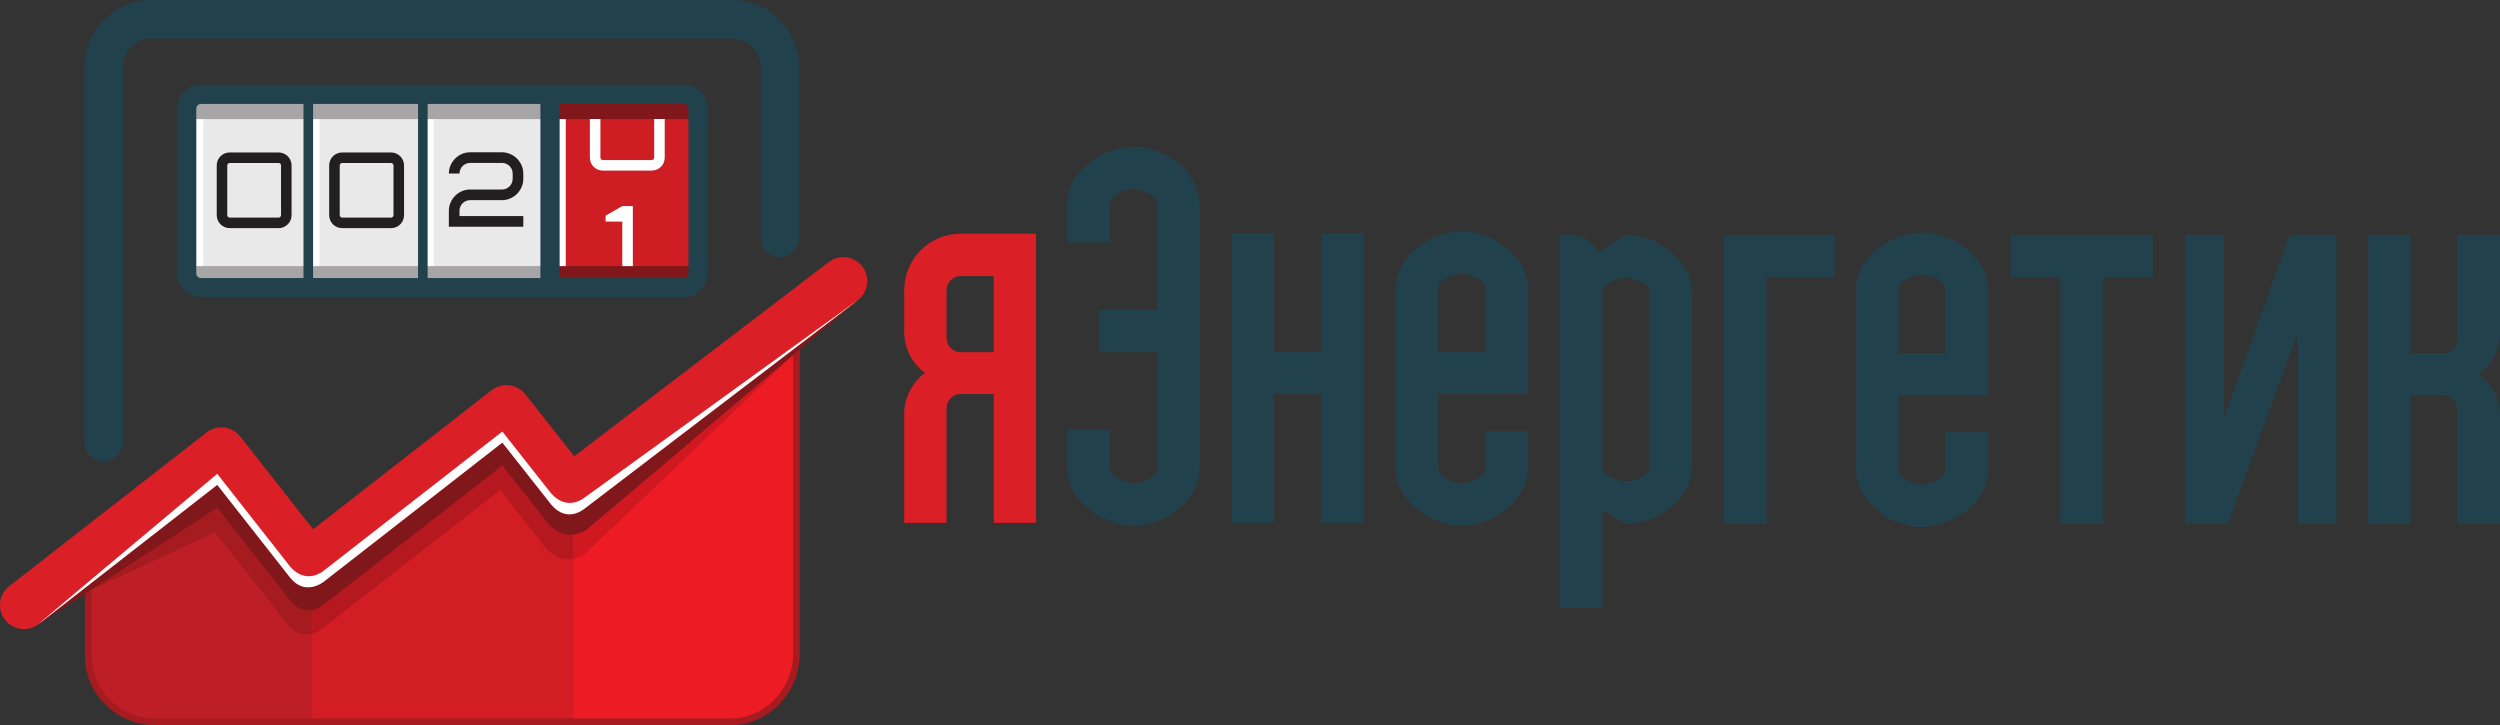 <?xml version="1.0" encoding="UTF-8" standalone="no"?>
<svg
   xmlns:dc="http://purl.org/dc/elements/1.1/"
   xmlns:cc="http://creativecommons.org/ns#"
   xmlns:rdf="http://www.w3.org/1999/02/22-rdf-syntax-ns#"
   xmlns:svg="http://www.w3.org/2000/svg"
   xmlns="http://www.w3.org/2000/svg"
   viewBox="0 0 865.925 251.188"
   height="251.188"
   width="865.925"
   xml:space="preserve"
   version="1.1"
   id="svg2"><rect x="0" y="0" width="865.925" height="251.188" fill="#333333" stroke="none"/><defs
     id="defs6" /><g
     transform="matrix(1.25,0,0,-1.25,0,251.188)"
     id="g10"><g
       transform="scale(0.1,0.1)"
       id="g12"><path
         id="path14"
         style="fill:#be1f26;fill-opacity:1;fill-rule:nonzero;stroke:none"
         d="m 868.023,9.301 c 0,0 -356.964,0 -436.777,0 -94.269,0 -186.805,73.059 -186.805,185.961 0,156.09 0,292.258 0,292.258 l 385.055,294.14 238.527,-294.14 0,-478.219" /><path
         id="path16"
         style="fill:#d31d25;fill-opacity:1;fill-rule:nonzero;stroke:none"
         d="m 1594.27,9.301 -729.043,0 0,478.219 545.233,398.519 183.81,-212.539 0,-664.199" /><path
         id="path18"
         style="fill:#ed1c24;fill-opacity:1;fill-rule:nonzero;stroke:none"
         d="m 2021.02,9.301 c -137.43,0 -431.34,0 -431.34,0 l 0,664.199 617.32,451.65 c 0,0 0,-856.791 0,-929.869 0,-89.672 -72.12,-185.98 -185.98,-185.98" /><path
         id="path20"
         style="fill:#a61b20;fill-opacity:1;fill-rule:nonzero;stroke:none"
         d="m 603.785,693.738 c -0.43,0 -0.855,-0.008 -1.281,-0.027 -2.129,-0.129 -4.152,-0.699 -6.231,-1.039 -2.175,-0.34 -4.355,-0.524 -6.484,-1.121 -1.918,-0.512 -3.734,-1.403 -5.605,-2.09 -2.176,-0.813 -4.461,-1.473 -6.586,-2.52 -1.77,-0.882 -3.321,-2.132 -5.035,-3.171 -2.075,-1.301 -4.258,-2.391 -6.223,-3.918 L 297.805,470.609 244.02,401.762 l 0,-31.172 351.793,163.789 201.8,-256.809 0,-0.05 0.055,-0.051 0.148,-0.16 c 17.301,-19.598 35.383,-25.547 50.954,-25.547 5.742,0 11.136,0.808 16.031,2.039 l 0,160.25 -3.414,-2.66 -201.801,256.871 -0.055,0.039 -0.156,0.187 c -1.145,1.481 -2.594,2.672 -3.84,4.012 -1.765,1.898 -3.426,3.949 -5.398,5.609 -1.551,1.313 -3.321,2.282 -4.981,3.481 -1.918,1.301 -3.734,2.808 -5.707,3.941 -1.867,1.039 -3.89,1.688 -5.863,2.539 -1.969,0.86 -3.895,1.899 -5.914,2.551 -2.074,0.668 -4.258,0.988 -6.383,1.43 -2.027,0.429 -4,1.058 -6.074,1.308 -2.18,0.27 -4.41,0.161 -6.641,0.223 -1.597,0.02 -3.191,0.156 -4.789,0.156" /><path
         id="path22"
         style="fill:#b5181e;fill-opacity:1;fill-rule:nonzero;stroke:none"
         d="m 1393.89,810.809 c -0.54,0 -1.07,-0.008 -1.61,-0.039 -2.07,-0.122 -4.1,-0.668 -6.12,-1.008 -2.19,-0.364 -4.36,-0.543 -6.54,-1.141 -1.97,-0.519 -3.89,-1.449 -5.87,-2.18 -2.12,-0.832 -4.25,-1.429 -6.33,-2.429 -1.92,-1 -3.63,-2.321 -5.45,-3.481 -1.92,-1.199 -3.94,-2.191 -5.75,-3.59 l -491.419,-382.89 0,-160.25 c 14.929,3.75 25.172,11.437 26.058,12.14 l 494.931,385.61 126.88,-160.84 c 21.36,-23.922 43.31,-31.231 61.99,-31.231 5.13,0 10.03,0.551 14.6,1.461 l 0,156.09 -4.36,-3.332 -135.49,171.68 -0.21,0.312 c -1.29,1.598 -2.8,2.848 -4.2,4.289 -1.66,1.782 -3.22,3.7 -5.03,5.258 -1.56,1.293 -3.27,2.231 -4.88,3.364 -1.97,1.359 -3.79,2.91 -5.87,4.019 -1.76,1 -3.68,1.609 -5.55,2.418 -2.07,0.93 -4.09,2 -6.22,2.699 -1.92,0.621 -3.95,0.883 -5.92,1.293 -2.18,0.5 -4.31,1.149 -6.54,1.399 -2.02,0.261 -4.1,0.14 -6.17,0.218 -1.65,0.032 -3.29,0.161 -4.93,0.161" /><path
         id="path24"
         style="fill:#cf181f;fill-opacity:1;fill-rule:nonzero;stroke:none"
         d="m 2204.52,1047.46 c -17.9,-8.43 -33.23,-14.12 -43.18,-14.12 -7.45,0 -11.89,3.19 -12.13,10.8 l -559.95,-427.109 0,-156.09 c 15.36,3.079 27.03,10.207 31.96,14.028 l 583.3,556.931 0,15.56" /><path
         id="path26"
         style="fill:#cf1d24;fill-opacity:1;fill-rule:nonzero;stroke:none"
         d="m 1526.45,1212.38 410.199,0 0,535.766 -410.199,0 0,-535.766 z" /><path
         id="path28"
         style="fill:#ffffff;fill-opacity:1;fill-rule:nonzero;stroke:none"
         d="m 1549.44,1235.89 18.27,0 0,488.758 -18.27,0 0,-488.758 z" /><path
         id="path30"
         style="fill:#e9e9e9;fill-opacity:1;fill-rule:nonzero;stroke:none"
         d="m 517.23,1212.38 1006.78,0 0,535.766 -1006.78,0 0,-535.766 z" /><path
         id="path32"
         style="fill:#231f20;fill-opacity:1;fill-rule:nonzero;stroke:none"
         d="m 1273.23,1410.73 176.84,0 0,-29.47 -206.32,0 0,44.21 c 0,31.24 25.95,58.95 58.95,58.95 l 88.42,0 c 16.19,0 29.48,13.26 29.48,29.45 l 0,14.73 c 0,16.24 -13.29,29.47 -29.48,29.47 l -88.42,0 c -16.24,0 -29.47,-13.23 -29.47,-29.47 l -29.48,0 c 0,31.27 25.95,58.95 58.95,58.95 l 88.42,0 c 30.93,0 58.95,-26.2 58.95,-58.95 l 0,-14.73 c 0,-31.24 -25.94,-58.93 -58.95,-58.93 l -88.42,0 c -16.24,0 -29.47,-13.26 -29.47,-29.47 l 0,-14.74" /><path
         id="path34"
         style="fill:#ffffff;fill-opacity:1;fill-rule:nonzero;stroke:none"
         d="m 1183.35,1240.87 18.27,0 0,488.762 -18.27,0 0,-488.762 z" /><path
         id="path36"
         style="fill:#ffffff;fill-opacity:1;fill-rule:nonzero;stroke:none"
         d="m 866.973,1237.83 18.266,0 0,488.734 -18.266,0 0,-488.734 z" /><path
         id="path38"
         style="fill:#ffffff;fill-opacity:1;fill-rule:nonzero;stroke:none"
         d="m 544.84,1237.83 18.262,0 0,488.734 -18.262,0 0,-488.734 z" /><path
         id="path40"
         style="fill:#7f171b;fill-opacity:1;fill-rule:nonzero;stroke:none"
         d="m 1524.01,1679.53 405.68,0 0,44.285 -405.68,0 0,-44.285 z" /><path
         id="path42"
         style="fill:#7f171b;fill-opacity:1;fill-rule:nonzero;stroke:none"
         d="m 1524.01,1227.87 394.059,0 0,44.285 -394.059,0 0,-44.285 z" /><path
         id="path44"
         style="fill:#a7a5a6;fill-opacity:1;fill-rule:nonzero;stroke:none"
         d="m 533.523,1227.87 974.195,0 0,44.285 -974.195,0 0,-44.285 z" /><path
         id="path46"
         style="fill:#a7a5a6;fill-opacity:1;fill-rule:nonzero;stroke:none"
         d="m 535.445,1679.53 974.133,0 0,44.285 -974.133,0 0,-44.285 z" /><path
         id="path48"
         style="fill:#21414d;fill-opacity:1;fill-rule:nonzero;stroke:none"
         d="m 340.543,784.441 0,1039.129 c 0,21.88 8.82,41.54 23.457,56.25 14.684,14.61 34.352,23.43 56.25,23.46 l 1608.05,0 c 21.9,-0.03 41.56,-8.85 56.25,-23.46 14.63,-14.71 23.45,-34.37 23.45,-56.25 l 0,-473.24 c 0,-29.35 23.82,-53.13 53.14,-53.13 29.37,0 53.13,23.78 53.13,53.13 l 0,473.24 c -0.2,102.64 -83.33,185.77 -185.97,185.98 l -1608.05,0 c -102.645,-0.21 -185.773,-83.34 -185.977,-185.98 l 0,-1039.129 c 0,-29.32 23.762,-53.14 53.133,-53.14 29.317,0 53.137,23.82 53.137,53.14" /><path
         id="path50"
         style="fill:#db1f26;fill-opacity:1;fill-rule:nonzero;stroke:none"
         d="m 2661.04,1244.5 c -21.12,0 -38.24,-18.45 -38.24,-39.54 l 0,-131.75 c 0,-21.07 17.12,-39.51 38.24,-39.51 l 92.63,0 0,210.8 -92.63,0 z m 209.9,-683.809 -117.27,0 0,357.047 -92.63,0 c -21.12,0 -38.24,-18.418 -38.24,-39.508 l 0,-317.539 -117.22,0 0,301.739 c 0,46.082 22.36,86.949 56.61,113.281 l 0,1.34 c -34.25,25.019 -56.61,67.169 -56.61,113.279 l 0,114.63 c 0,86.97 69.79,156.81 155.46,156.81 l 209.9,0 0,-801.079" /><path
         id="path52"
         style="fill:#21414d;fill-opacity:1;fill-rule:nonzero;stroke:none"
         d="m 3323.47,709.582 c 0,-86.961 -96.36,-156.781 -183.32,-156.781 -85.67,0 -182.03,69.82 -182.03,156.781 l 0,109.367 117.22,0 0,-109.367 c 0,-21.094 43.69,-39.512 64.81,-39.512 22.36,0 66.06,18.418 66.06,39.512 l 0,324.118 -161.18,0 0,117.24 161.18,0 0,296.45 c 0,21.09 -43.7,38.22 -66.06,38.22 -21.12,0 -64.81,-17.13 -64.81,-38.22 l 0,-109.33 -117.22,0 0,109.33 c 0,85.65 96.36,155.47 182.03,155.47 86.96,0 183.32,-69.82 183.32,-155.47 l 0,-737.808" /><path
         id="path54"
         style="fill:#21414d;fill-opacity:1;fill-rule:nonzero;stroke:none"
         d="m 3778.35,560.691 -117.22,0 0,357.047 -130.87,0 0,-357.047 -117.28,0 0,801.079 117.28,0 0,-328.07 130.87,0 0,328.07 117.22,0 0,-801.079" /><path
         id="path56"
         style="fill:#21414d;fill-opacity:1;fill-rule:nonzero;stroke:none"
         d="m 4116,1033.7 0,179.18 c 0,21.09 -43.69,38.21 -66.05,38.21 -21.13,0 -64.82,-17.12 -64.82,-38.21 l 0,-179.18 130.87,0 z m -130.87,-115.962 0,-208.156 c 0,-21.094 43.69,-39.512 64.82,-39.512 22.36,0 66.05,18.418 66.05,39.512 l 0,105.418 117.28,0 0,-105.418 c 0,-86.961 -96.37,-156.781 -183.33,-156.781 -85.68,0 -182.03,69.82 -182.03,156.781 l 0,503.298 c 0,85.64 96.35,155.48 182.03,155.48 86.96,0 183.33,-69.84 183.33,-155.48 l 0,-295.142 -248.15,0" /><path
         id="path58"
         style="fill:#21414d;fill-opacity:1;fill-rule:nonzero;stroke:none"
         d="m 4440.11,714.18 c 0,-22.399 43.69,-39.52 64.76,-39.52 22.42,0 66.11,17.121 66.11,39.52 l 0,487.51 c 0,21.07 -43.69,39.52 -66.11,39.52 -21.07,0 -64.76,-18.45 -64.76,-39.52 l 0,-487.51 z m -117.27,644.27 28.95,0 c 34.3,0 63.25,-19.74 77.79,-48.72 l 75.29,48.72 c 86.97,0 183.33,-69.82 183.33,-156.76 l 0,-487.51 c 0,-86.95 -96.36,-156.758 -183.33,-156.758 l -64.76,39.519 0,-271.429 -117.27,0 0,1032.938" /><path
         id="path60"
         style="fill:#21414d;fill-opacity:1;fill-rule:nonzero;stroke:none"
         d="m 5083.45,1358.45 0,-117.24 -188.83,0 0,-683.788 -117.27,0 0,801.028 306.1,0" /><path
         id="path62"
         style="fill:#21414d;fill-opacity:1;fill-rule:nonzero;stroke:none"
         d="m 5965.33,1358.45 0,-117.24 -138.55,0 0,-683.788 -117.27,0 0,683.788 -138.55,0 0,117.24 394.37,0" /><path
         id="path64"
         style="fill:#21414d;fill-opacity:1;fill-rule:nonzero;stroke:none"
         d="m 6473.91,1358.45 0,-801.028 -106.74,0 0,531.538 -194.12,-531.538 -117.22,0 0,801.028 106.68,0 0,-472.981 -0.51,-36.739 182.76,509.72 129.15,0" /><path
         id="path66"
         style="fill:#21414d;fill-opacity:1;fill-rule:nonzero;stroke:none"
         d="m 6810.22,557.422 0,317.519 c 0,21.059 -17.18,39.52 -39.54,39.52 l -91.33,0 0,-357.039 -117.27,0 0,801.028 117.27,0 0,-328.06 91.33,0 c 22.36,0 39.54,18.46 39.54,39.55 l 0,288.51 117.22,0 0,-271.38 c 0,-46.14 -22.37,-88.3 -57.96,-113.34 l 0,-1.289 c 35.59,-26.359 57.96,-67.203 57.96,-113.332 l 0,-301.687 -117.22,0" /><path
         id="path68"
         style="fill:#21414d;fill-opacity:1;fill-rule:nonzero;stroke:none"
         d="m 1907.64,1252.23 c -0.05,-3.66 -1.45,-6.85 -3.94,-9.39 -2.55,-2.46 -5.71,-3.89 -9.34,-3.89 l -343.78,0 0,482.63 343.78,0 c 3.63,0 6.79,-1.45 9.34,-3.92 2.49,-2.51 3.89,-5.73 3.94,-9.36 l 0,-456.07 z m -1359.898,-9.39 c -2.488,2.54 -3.941,5.73 -3.941,9.39 l 0,456.07 c 0,3.63 1.453,6.85 3.941,9.36 2.492,2.47 5.711,3.92 9.344,3.92 l 283.891,0 0,-482.63 -283.891,0 c -3.633,0 -6.852,1.43 -9.344,3.89 z m 610.648,-3.89 -290.847,0 0,482.63 290.847,0 0,-482.63 z m 26.57,482.63 312.49,0 0,-482.63 -312.49,0 0,482.63 z m 709.4,53.14 -1337.274,0 c -36.691,-0.11 -66.32,-29.7 -66.422,-66.42 l 0,-456.07 c 0.102,-36.74 29.731,-66.34 66.422,-66.42 l 1337.274,0 c 36.68,0.08 66.31,29.68 66.42,66.42 l 0,456.07 c -0.11,36.72 -29.74,66.31 -66.42,66.42" /><path
         id="path70"
         style="fill:#231f20;fill-opacity:1;fill-rule:nonzero;stroke:none"
         d="m 772.117,1406.58 -135.746,0 c -3.516,0.02 -6.601,3.08 -6.613,6.67 l 0,137.93 c 0.012,3.59 3.097,6.65 6.613,6.66 l 135.746,0 c 3.52,-0.01 6.606,-3.07 6.617,-6.66 l 0,-137.93 c -0.011,-3.59 -3.097,-6.65 -6.617,-6.67 z m 0,180.47 -135.746,0 c -19.832,-0.04 -35.789,-16.07 -35.828,-35.87 l 0,-137.93 c 0.039,-19.81 15.996,-35.83 35.828,-35.88 l 135.746,0 c 19.836,0.05 35.778,16.07 35.832,35.88 l 0,137.93 c -0.054,19.8 -15.996,35.83 -35.832,35.87" /><path
         id="path72"
         style="fill:#231f20;fill-opacity:1;fill-rule:nonzero;stroke:none"
         d="m 1083.72,1406.58 -135.747,0 c -3.539,0.02 -6.602,3.05 -6.618,6.64 l 0,137.96 c 0.016,3.55 3.102,6.62 6.618,6.64 l 135.747,0 c 3.54,-0.02 6.66,-3.14 6.67,-6.64 l 0,-137.96 c -0.01,-3.52 -3.11,-6.62 -6.67,-6.64 z m 0,180.45 -135.747,0 c -19.832,-0.05 -35.778,-16.06 -35.828,-35.85 l 0,-137.96 c 0.039,-19.81 16.019,-35.81 35.828,-35.85 l 135.747,0 c 19.8,0.05 35.82,15.98 35.88,35.85 l 0,137.96 c -0.07,19.84 -16.07,35.79 -35.88,35.85" /><path
         id="path74"
         style="fill:#ffffff;fill-opacity:1;fill-rule:nonzero;stroke:none"
         d="m 1812.68,1679.76 0,-107.13 c 0,-3.56 -3.06,-6.61 -6.64,-6.64 l -135.69,0 c -3.59,0.03 -6.65,3.08 -6.65,6.64 l 0,107.13 -29.21,0 0,-107.13 c 0.05,-19.82 16.03,-35.81 35.86,-35.85 l 135.69,0 c 19.82,0.04 35.8,16.03 35.85,35.85 l 0,107.13 -29.21,0" /><path
         id="path76"
         style="fill:#21414d;fill-opacity:1;fill-rule:nonzero;stroke:none"
         d="m 5391.47,1030.39 0,179.19 c 0,21.06 -43.69,38.22 -66.1,38.22 -21.07,0 -64.77,-17.16 -64.77,-38.22 l 0,-179.19 130.87,0 z m -130.87,-115.929 0,-208.172 c 0,-21.07 43.7,-39.539 64.77,-39.539 22.41,0 66.1,18.469 66.1,39.539 l 0,105.391 117.23,0 0,-105.391 c 0,-86.969 -96.36,-156.789 -183.33,-156.789 -85.63,0 -182.04,69.82 -182.04,156.789 l 0,503.291 c 0,85.64 96.41,155.46 182.04,155.46 86.97,0 183.33,-69.82 183.33,-155.46 l 0,-295.119 -248.1,0" /><path
         id="path78"
         style="fill:#ffffff;fill-opacity:1;fill-rule:nonzero;stroke:none"
         d="m 1724.36,1438.5 -46.26,-26.58 0,-16.52 46.26,0 0,-123.24 29.22,0 0,166.34 -29.22,0" /><path
         id="path80"
         style="fill:#a61b20;fill-opacity:1;fill-rule:nonzero;stroke:none"
         d="M 2149.84,74.941 C 2119.11,41.391 2075.27,18.641 2021.02,18.602 l -1590.614,0 c -44.511,-0.02 -88.84,17.379 -121.843,48.137 -32.989,30.801 -54.778,74.633 -54.817,128.524 0,78.047 0,151.109 0,204.668 0,42.179 0,72.121 0,83.011 l 372.492,285.829 237.336,-294 542.016,398.671 182.64,-212.531 6.94,5.09 602.53,440.84 c 0,-124.238 0,-844.801 0,-911.559 0.03,-42.351 -17.15,-86.812 -47.86,-120.34 z m -558.71,611.141 -182.68,212.559 -541.579,-398.36 -237.57,294.27 -394.16,-302.442 0,-4.589 c 0,-0.09 0,-34.04 0,-87.59 0,-53.559 0,-126.621 0,-204.668 C 235.102,136.238 259.375,87.09 295.895,53.129 332.406,19.141 381.07,0.02 430.406,0 L 2021.02,0 c 59.61,-0.031 108.77,25.379 142.54,62.391 33.82,37.031 52.7,85.558 52.74,132.89 0,36.551 0,269 0,492.34 0,223.34 0,437.529 0,437.529 l 0,18.33 -625.17,-457.398" /><path
         id="path82"
         style="fill:#7f171b;fill-opacity:1;fill-rule:nonzero;stroke:none"
         d="m 2155.47,1112.6 -564.31,-430.471 -135.49,171.68 -0.21,0.32 c -1.29,1.609 -2.8,2.851 -4.2,4.301 -1.66,1.769 -3.21,3.679 -5.03,5.25 -1.56,1.289 -3.27,2.218 -4.88,3.371 -1.97,1.347 -3.79,2.91 -5.86,4.019 -1.76,0.981 -3.69,1.61 -5.55,2.41 -2.08,0.942 -4.11,1.989 -6.23,2.7 -1.92,0.621 -3.94,0.879 -5.92,1.3 -2.17,0.489 -4.3,1.141 -6.54,1.399 -2.02,0.262 -4.1,0.133 -6.17,0.211 -2.18,0.051 -4.36,0.289 -6.54,0.129 -2.08,-0.129 -4.1,-0.68 -6.12,-1.008 -2.18,-0.371 -4.36,-0.551 -6.54,-1.152 -1.97,-0.508 -3.89,-1.45 -5.87,-2.168 -2.12,-0.84 -4.25,-1.43 -6.32,-2.442 -1.92,-0.988 -3.64,-2.308 -5.45,-3.48 -1.92,-1.188 -3.95,-2.188 -5.76,-3.578 L 867.645,479.84 665.844,736.699 l 0,0 c -0.047,0.051 -0.047,0.051 -0.047,0.051 l -0.156,0.191 c -1.145,1.469 -2.598,2.661 -3.844,4.008 -1.762,1.903 -3.422,3.949 -5.395,5.61 -1.558,1.3 -3.32,2.281 -4.98,3.472 -1.918,1.301 -3.734,2.809 -5.707,3.949 -1.871,1.032 -3.895,1.692 -5.867,2.551 -1.973,0.848 -3.891,1.891 -5.918,2.539 -2.075,0.668 -4.25,0.969 -6.379,1.418 -2.024,0.442 -3.996,1.063 -6.071,1.332 -2.179,0.25 -4.41,0.16 -6.64,0.2 -2.027,0.031 -4.047,0.261 -6.074,0.128 -2.125,-0.128 -4.153,-0.699 -6.227,-1.027 -2.18,-0.34 -4.359,-0.531 -6.484,-1.121 -1.922,-0.52 -3.742,-1.398 -5.606,-2.109 -2.183,-0.801 -4.465,-1.442 -6.594,-2.512 -1.761,-0.879 -3.32,-2.129 -5.031,-3.168 -2.078,-1.289 -4.254,-2.379 -6.226,-3.91 L 304.063,539.051 96.918,273.891 602.07,602.82 803.879,346.02 c 0,-0.059 0,-0.059 0,-0.059 0.047,0 0.047,0 0.047,-0.051 l 0.156,-0.148 c 43.731,-54.16 91.07,-12.922 93.043,-11.371 L 1392.06,719.98 1518.93,559.148 c 47.01,-52.636 96.83,-24.828 108.56,-15.75 l 749.6,634.322 c 0.11,55.1 -219.85,-120.24 -221.62,-65.12" /><path
         id="path84"
         style="fill:#db1f26;fill-opacity:1;fill-rule:nonzero;stroke:none"
         d="m 2389.65,1270.81 c -22.26,29.16 -63.93,34.76 -93.09,12.51 l -705.4,-538.082 -135.49,171.684 0,0 -0.21,0.308 c -1.29,1.602 -2.8,2.852 -4.2,4.301 -1.66,1.77 -3.21,3.688 -5.03,5.239 -1.56,1.3 -3.27,2.242 -4.88,3.371 -1.97,1.359 -3.79,2.91 -5.86,4.019 -1.76,1 -3.69,1.621 -5.55,2.43 -2.08,0.922 -4.11,1.992 -6.23,2.691 -1.92,0.629 -3.94,0.879 -5.92,1.289 -2.17,0.5 -4.3,1.149 -6.54,1.41 -2.02,0.25 -4.1,0.129 -6.17,0.211 -2.18,0.039 -4.36,0.278 -6.54,0.118 -2.08,-0.118 -4.1,-0.668 -6.12,-1.008 -2.18,-0.36 -4.36,-0.531 -6.54,-1.141 -1.97,-0.519 -3.89,-1.441 -5.87,-2.18 -2.12,-0.832 -4.25,-1.421 -6.32,-2.441 -1.92,-0.988 -3.64,-2.301 -5.45,-3.48 -1.92,-1.188 -3.95,-2.168 -5.76,-3.579 L 867.645,542.93 665.844,799.801 l 0,0 c -0.047,0.051 -0.047,0.051 -0.047,0.051 l -0.156,0.179 c -1.145,1.481 -2.598,2.668 -3.844,4.02 -1.762,1.89 -3.422,3.937 -5.395,5.597 -1.558,1.313 -3.32,2.293 -4.98,3.481 -1.918,1.312 -3.734,2.812 -5.707,3.941 -1.871,1.039 -3.895,1.692 -5.867,2.539 -1.973,0.86 -3.891,1.903 -5.918,2.551 -2.075,0.68 -4.25,0.988 -6.379,1.43 -2.024,0.441 -3.996,1.058 -6.071,1.32 -2.179,0.262 -4.41,0.149 -6.64,0.211 -2.027,0.02 -4.047,0.258 -6.074,0.129 -2.125,-0.129 -4.153,-0.699 -6.227,-1.039 -2.18,-0.34 -4.359,-0.512 -6.484,-1.121 -1.922,-0.508 -3.742,-1.399 -5.606,-2.09 -2.183,-0.809 -4.465,-1.461 -6.594,-2.52 -1.761,-0.878 -3.32,-2.128 -5.031,-3.16 -2.078,-1.3 -4.254,-2.398 -6.226,-3.929 L 25.621,385.191 C -3.336,362.672 -8.523,320.898 14.047,292 36.566,263.039 78.285,257.859 107.242,280.422 L 602.07,665.941 803.879,409.109 c 0,-0.039 0,-0.039 0,-0.039 0.047,0 0.047,0 0.047,-0.058 l 0.156,-0.16 c 1.145,-1.5 2.594,-2.641 3.84,-4.043 1.766,-1.879 3.426,-3.899 5.398,-5.559 1.559,-1.352 3.368,-2.328 5.035,-3.52 1.864,-1.3 3.68,-2.808 5.653,-3.89 1.922,-1.09 3.945,-1.781 5.969,-2.602 1.918,-0.84 3.789,-1.867 5.808,-2.539 2.074,-0.679 4.258,-0.929 6.383,-1.398 2.027,-0.469 4,-1.102 6.074,-1.352 2.18,-0.258 4.41,-0.109 6.641,-0.16 2.027,-0.059 4.047,-0.309 6.07,-0.148 2.184,0.148 4.305,0.668 6.434,1.089 2.078,0.309 4.207,0.461 6.23,1.04 2.024,0.511 3.942,1.5 5.914,2.218 2.129,0.782 4.254,1.41 6.332,2.391 1.766,0.883 3.321,2.121 5.032,3.223 2.074,1.25 4.257,2.328 6.23,3.878 l 494.935,385.61 135.27,-171.449 c 1.3,-1.61 2.81,-2.911 4.26,-4.411 1.55,-1.601 3.01,-3.421 4.72,-4.878 1.61,-1.403 3.43,-2.43 5.14,-3.672 1.87,-1.25 3.58,-2.711 5.55,-3.789 1.82,-1.051 3.79,-1.719 5.66,-2.551 2.02,-0.891 3.99,-1.93 6.07,-2.59 1.97,-0.68 3.99,-0.941 5.97,-1.41 2.18,-0.508 4.3,-1.141 6.48,-1.399 2.02,-0.261 4.05,-0.16 6.07,-0.261 2.23,-0.051 4.42,-0.25 6.65,-0.09 2.07,0.09 4.09,0.609 6.12,0.922 2.18,0.367 4.36,0.578 6.54,1.148 2.07,0.512 4.05,1.442 6.07,2.172 2.02,0.777 4.1,1.398 6.12,2.398 2.03,0.969 3.89,2.321 5.81,3.571 1.71,1.09 3.53,1.918 5.19,3.168 l 757.34,577.751 c 29.16,22.23 34.77,63.92 12.56,93.09" /><path
         id="path86"
         style="fill:#ffffff;fill-opacity:1;fill-rule:nonzero;stroke:none"
         d="m 1619.65,630.582 c -1.66,-1.242 -46.94,-38.98 -92.42,11.68 L 1391.95,813.711 897.016,428.109 c -1.965,-1.558 -48.368,-40.058 -93.036,11.36 l -0.156,0.152 c 0,0.051 0,0.051 -0.054,0.051 0,0 0,0 0,0.058 L 601.969,696.57 c 0,0 -523.785,-438.711 -494.828,-416.148 L 601.969,665.941 803.77,409.109 c 0,-0.039 0,-0.039 0,-0.039 0.054,0 0.054,0 0.054,-0.058 l 0.156,-0.16 c 41.125,-51.832 91.071,-12.922 93.036,-11.372 l 494.934,385.61 135.28,-171.449 c 43.92,-53.172 90.76,-12.922 92.42,-11.672 l 757.34,577.751 c 21.69,16.52 -757.34,-547.138 -757.34,-547.138" /></g></g></svg>